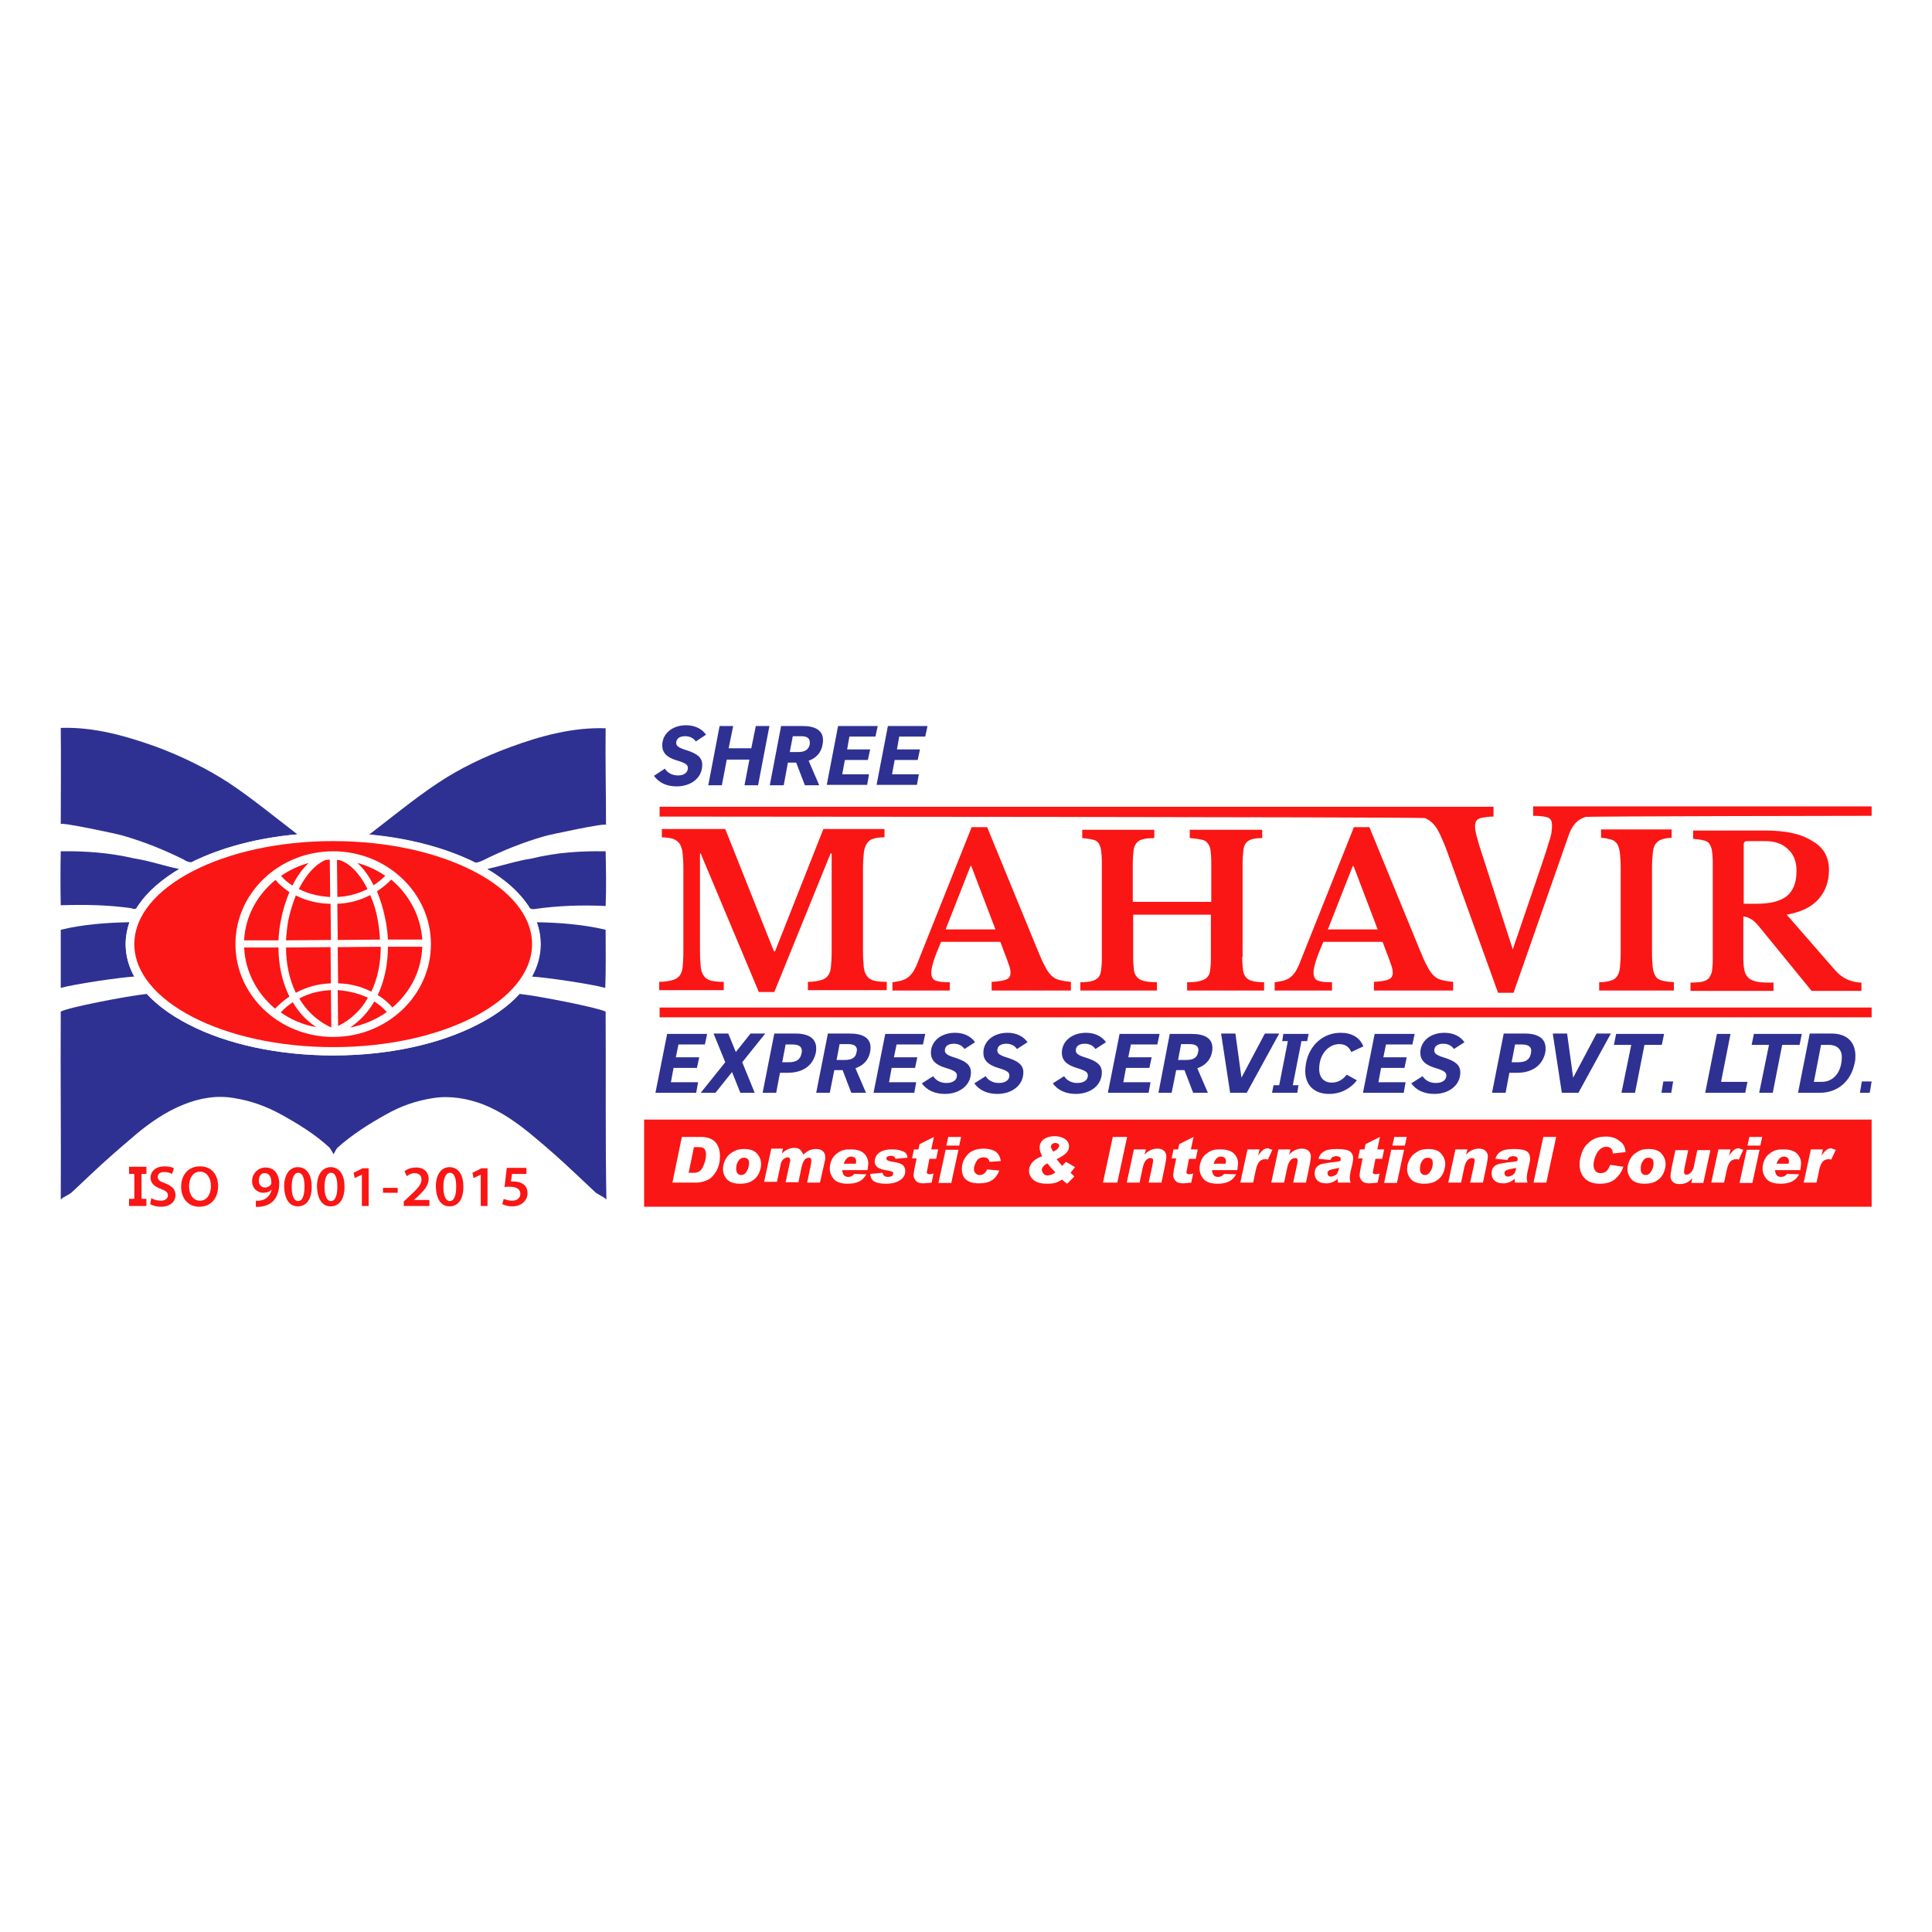 <?xml version="1.0" encoding="utf-8"?>
<!-- Generator: Adobe Illustrator 27.7.0, SVG Export Plug-In . SVG Version: 6.00 Build 0)  -->
<svg version="1.1" id="Layer_1" xmlns="http://www.w3.org/2000/svg" xmlns:xlink="http://www.w3.org/1999/xlink" x="0px" y="0px"
	 viewBox="0 0 512 512" style="enable-background:new 0 0 512 512;" xml:space="preserve">
<style type="text/css">
	.st0{fill:#FFFFFF;}
	.st1{fill:#2E3192;}
	.st2{fill:#FA1615;}
</style>
<rect class="st0" width="512" height="512"/>
<g>
	<g>
		<path class="st1" d="M182.3,203.5c0-0.8-0.6-1.3-3-2c-2.7-0.8-3.8-2.1-3.8-4c0-3,2.6-5.3,6.3-5.3c2.3,0,4.2,0.9,5.3,2.5l-2.7,1.8
			c-0.6-0.9-1.6-1.4-2.8-1.4c-1.6,0-2.4,0.7-2.4,1.8c0,0.8,0.7,1.3,2.7,1.9c2.8,0.9,4.2,1.9,4.2,3.9c0,3.4-2.9,5.7-6.8,5.7
			c-2.7,0-4.7-1-6-2.8l2.9-1.9c0.7,1.1,1.9,1.8,3.5,1.8C181.3,205.5,182.3,204.7,182.3,203.5z"/>
		<path class="st1" d="M190.7,192.4h3.6l-1.2,5.9h6l1.2-5.9h3.6l-3,15.7h-3.6l1.3-6.8h-6l-1.3,6.8h-3.6L190.7,192.4z"/>
		<path class="st1" d="M214.3,201.6l2.8,6.5h-3.8l-2.3-6h-2.2l-1.1,6H204l3-15.7h5.7c3.4,0,5.4,1.2,5.4,3.7c0,0.4,0,0.7-0.1,1.1
			C217.7,199.4,216.3,200.9,214.3,201.6z M214.6,196.7c0-1.1-0.8-1.6-2.3-1.6h-2.2l-0.8,4.2h2.2c1.8,0,2.8-0.6,3.1-2.1
			C214.6,197.1,214.6,196.9,214.6,196.7z"/>
		<path class="st1" d="M222.1,192.4h10.5l-0.6,2.8h-6.9l-0.6,3.4h6.1l-0.6,2.8h-6.1l-0.7,3.8h7.1l-0.5,2.8h-10.7L222.1,192.4z"/>
		<path class="st1" d="M235.3,192.4h10.5l-0.6,2.8h-6.9l-0.6,3.4h6.1l-0.6,2.8h-6.1l-0.7,3.8h7.1l-0.5,2.8h-10.7L235.3,192.4z"/>
	</g>
	<g>
		<path class="st1" d="M176.8,274h10.6l-0.6,2.8h-7l-0.7,3.4h6.2l-0.6,2.8h-6.2l-0.7,3.8h7.2l-0.5,2.8h-10.8L176.8,274z"/>
		<path class="st1" d="M196.2,289.6l-2.2-5.5l-4.4,5.5h-3.9l6.5-8.1l-3.1-7.6h3.9l2,4.9l3.9-4.9h3.9l-6.1,7.6l3.3,8.1H196.2z"/>
		<path class="st1" d="M208.7,284.3h-2l-1,5.3h-3.6l3.1-15.7h5.6c3.5,0,5.5,1.3,5.5,3.9c0,0.4,0,0.8-0.1,1.2
			C215.4,282.5,212.7,284.3,208.7,284.3z M212.5,278.5c0-1.2-0.9-1.7-2.5-1.7h-1.8l-0.9,4.7h1.8c1.9,0,3-0.7,3.3-2.3
			C212.5,278.9,212.5,278.7,212.5,278.5z"/>
		<path class="st1" d="M226.7,283.1l2.8,6.5h-3.9l-2.3-6h-2.2l-1.2,6h-3.6l3.1-15.7h5.8c3.5,0,5.5,1.2,5.5,3.7c0,0.4,0,0.7-0.1,1.1
			C230.2,281,228.7,282.4,226.7,283.1z M227.1,278.3c0-1.1-0.8-1.6-2.4-1.6h-2.2l-0.8,4.2h2.2c1.8,0,2.9-0.6,3.1-2.1
			C227,278.6,227.1,278.4,227.1,278.3z"/>
		<path class="st1" d="M234.6,274h10.6l-0.6,2.8h-7l-0.7,3.4h6.2l-0.6,2.8h-6.2l-0.7,3.8h7.2l-0.5,2.8h-10.8L234.6,274z"/>
		<path class="st1" d="M253.6,285c0-0.8-0.6-1.3-3-2c-2.7-0.8-3.9-2.1-3.9-4c0-3,2.6-5.3,6.4-5.3c2.3,0,4.2,0.9,5.3,2.5l-2.8,1.8
			c-0.6-0.9-1.6-1.4-2.8-1.4c-1.6,0-2.4,0.7-2.4,1.8c0,0.8,0.7,1.3,2.7,1.9c2.8,0.9,4.2,1.9,4.2,3.9c0,3.4-3,5.7-6.9,5.7
			c-2.7,0-4.8-1-6.1-2.8l3-1.9c0.7,1.1,1.9,1.8,3.5,1.8C252.6,287,253.6,286.2,253.6,285z"/>
		<path class="st1" d="M267.5,285c0-0.8-0.6-1.3-3-2c-2.7-0.8-3.9-2.1-3.9-4c0-3,2.6-5.3,6.4-5.3c2.3,0,4.2,0.9,5.3,2.5l-2.8,1.8
			c-0.6-0.9-1.6-1.4-2.8-1.4c-1.6,0-2.4,0.7-2.4,1.8c0,0.8,0.7,1.3,2.7,1.9c2.8,0.9,4.2,1.9,4.2,3.9c0,3.4-3,5.7-6.9,5.7
			c-2.7,0-4.8-1-6.1-2.8l3-1.9c0.7,1.1,1.9,1.8,3.5,1.8C266.5,287,267.5,286.2,267.5,285z"/>
		<path class="st1" d="M288.3,285c0-0.8-0.6-1.3-3-2c-2.7-0.8-3.9-2.1-3.9-4c0-3,2.6-5.3,6.4-5.3c2.3,0,4.2,0.9,5.3,2.5l-2.8,1.8
			c-0.6-0.9-1.6-1.4-2.8-1.4c-1.6,0-2.4,0.7-2.4,1.8c0,0.8,0.7,1.3,2.7,1.9c2.8,0.9,4.2,1.9,4.2,3.9c0,3.4-3,5.7-6.9,5.7
			c-2.7,0-4.8-1-6.1-2.8l3-1.9c0.7,1.1,1.9,1.8,3.5,1.8C287.3,287,288.3,286.2,288.3,285z"/>
		<path class="st1" d="M296.7,274h10.6l-0.6,2.8h-7l-0.7,3.4h6.2l-0.6,2.8h-6.2l-0.7,3.8h7.2l-0.5,2.8h-10.8L296.7,274z"/>
		<path class="st1" d="M317.3,283.1l2.8,6.5h-3.9l-2.3-6h-2.2l-1.2,6H307L310,274h5.8c3.5,0,5.5,1.2,5.5,3.7c0,0.4,0,0.7-0.1,1.1
			C320.8,281,319.3,282.4,317.3,283.1z M317.6,278.3c0-1.1-0.8-1.6-2.4-1.6h-2.2l-0.8,4.2h2.2c1.8,0,2.9-0.6,3.1-2.1
			C317.6,278.6,317.6,278.4,317.6,278.3z"/>
		<path class="st1" d="M326,289.6l-2.4-15.7h3.8l1.6,11.7l6.2-11.7h3.8l-8.6,15.7H326z"/>
		<polygon class="st1" points="346.4,275.9 346.8,274 340.1,274 339.8,275.9 341.3,275.9 339,287.6 337.5,287.6 337.1,289.6 
			343.8,289.6 344.1,287.6 342.6,287.6 344.9,275.9 		"/>
		<path class="st1" d="M355.3,273.7c3,0,5.1,1.3,6,3.6l-3.2,1.5c-0.6-1.4-1.6-2.1-3.2-2.1c-2.5,0-5.3,2.3-5.3,6.6
			c0,2.4,1.4,3.6,3.3,3.6c1.6,0,2.9-0.7,4-2.1l2.7,1.5c-1.8,2.3-4.4,3.6-7.4,3.6c-3.9,0-6.3-2.3-6.3-6.1c0-0.6,0.1-1.3,0.2-2
			C347,276.9,350.7,273.7,355.3,273.7z"/>
		<path class="st1" d="M364.3,274h10.6l-0.6,2.8h-7l-0.7,3.4h6.2l-0.6,2.8h-6.2l-0.7,3.8h7.2l-0.5,2.8h-10.8L364.3,274z"/>
		<path class="st1" d="M383.3,285c0-0.8-0.6-1.3-3-2c-2.7-0.8-3.9-2.1-3.9-4c0-3,2.6-5.3,6.4-5.3c2.3,0,4.2,0.9,5.3,2.5l-2.8,1.8
			c-0.6-0.9-1.6-1.4-2.8-1.4c-1.6,0-2.4,0.7-2.4,1.8c0,0.8,0.7,1.3,2.7,1.9c2.8,0.9,4.2,1.9,4.2,3.9c0,3.4-3,5.7-6.9,5.7
			c-2.7,0-4.8-1-6.1-2.8l3-1.9c0.7,1.1,1.9,1.8,3.5,1.8C382.3,287,383.3,286.2,383.3,285z"/>
		<path class="st1" d="M402,284.3h-2l-1,5.3h-3.6l3.1-15.7h5.6c3.5,0,5.5,1.3,5.5,3.9c0,0.4,0,0.8-0.1,1.2
			C408.7,282.5,405.9,284.3,402,284.3z M405.8,278.5c0-1.2-0.9-1.7-2.5-1.7h-1.8l-0.9,4.7h1.8c1.9,0,3-0.7,3.3-2.3
			C405.7,278.9,405.8,278.7,405.8,278.5z"/>
		<path class="st1" d="M413.9,289.6l-2.4-15.7h3.8l1.6,11.7l6.2-11.7h3.8l-8.6,15.7H413.9z"/>
		<path class="st1" d="M432.3,276.9h-4.6l0.6-2.9H441l-0.6,2.9h-4.6l-2.5,12.7h-3.6L432.3,276.9z"/>
		<path class="st1" d="M440.8,286.6h2.6l-0.5,3h-2.6L440.8,286.6z"/>
		<path class="st1" d="M455,274h3.6l-2.5,12.7h7l-0.6,2.9h-10.6L455,274z"/>
		<path class="st1" d="M468.8,276.9h-4.6l0.6-2.9h12.7l-0.6,2.9h-4.6l-2.5,12.7h-3.6L468.8,276.9z"/>
		<path class="st1" d="M482.3,289.6h-5.8l3.1-15.7h5.8c4.1,0,6.3,2.3,6.3,5.9c0,0.6,0,1.2-0.2,1.9
			C490.6,286.4,487.1,289.6,482.3,289.6z M480.7,286.7h2.1c3.2,0,5.3-2.7,5.3-6.6c0-2-1.3-3.2-3.4-3.2h-2.1L480.7,286.7z"/>
		<path class="st1" d="M493.4,286.6h2.6l-0.5,3h-2.6L493.4,286.6z"/>
	</g>
	<rect x="170.7" y="296.7" class="st2" width="325.3" height="23.1"/>
	<g>
		<path class="st0" d="M180.7,301.3h5c1.8,0,3.1,0.5,3.9,1.4c0.8,0.9,1.2,2.2,1.2,3.7c0,1.5-0.3,2.8-1,4c-0.7,1.2-1.5,2-2.5,2.4
			c-0.9,0.4-1.9,0.6-2.7,0.6h-6.4L180.7,301.3z M182.5,310.8h1.5c1,0,1.8-0.5,2.3-1.6c0.5-1.1,0.8-2.1,0.8-3.2
			c0-0.6-0.1-1.1-0.4-1.5c-0.3-0.4-0.8-0.5-1.6-0.5h-1.2L182.5,310.8z"/>
		<path class="st0" d="M197.2,304.5c1.6,0,2.7,0.4,3.4,1.2c0.7,0.8,1.1,1.7,1.1,2.8c0,0.8-0.2,1.6-0.6,2.5c-0.4,0.8-1,1.5-1.9,2
			c-0.8,0.5-1.9,0.7-3.1,0.7c-1.5,0-2.7-0.4-3.4-1.1c-0.7-0.8-1.1-1.7-1.1-2.8c0-0.9,0.2-1.7,0.7-2.6c0.4-0.8,1.1-1.5,1.9-1.9
			C195.1,304.7,196,304.5,197.2,304.5z M196.4,311.4c0.6,0,1.1-0.3,1.5-1c0.4-0.6,0.6-1.4,0.6-2.1c0-0.6-0.1-1-0.4-1.2
			c-0.3-0.2-0.6-0.3-0.9-0.3c-0.7,0-1.2,0.3-1.6,1c-0.4,0.6-0.5,1.3-0.5,2c0,0.5,0.1,0.9,0.4,1.2C195.6,311.2,196,311.4,196.4,311.4
			z"/>
		<path class="st0" d="M212.9,306c0.6-0.6,1.2-1,1.7-1.2c0.5-0.2,1.1-0.3,1.7-0.3c0.8,0,1.4,0.2,1.8,0.6c0.4,0.4,0.6,0.9,0.6,1.5
			c0,0.4,0,0.7-0.1,1l-1.3,5.8h-3.4l0.8-3.8c0.2-1,0.3-1.5,0.3-1.7c0-0.2,0-0.3,0-0.4c0-0.5-0.2-0.7-0.6-0.7c-0.5,0-0.9,0.2-1.2,0.6
			c-0.3,0.4-0.6,1.1-0.8,2l-0.8,3.9h-3.4l0.8-3.7c0.2-1,0.3-1.6,0.4-1.8s0-0.3,0-0.4c0-0.4-0.2-0.7-0.7-0.7c-0.3,0-0.7,0.2-1.1,0.5
			c-0.4,0.4-0.7,0.9-0.8,1.8l-0.9,4.2h-3.4l1.9-8.8h3.1l-0.3,1.3l0,0c1-1,2.1-1.5,3.3-1.5c0.6,0,1,0.1,1.5,0.4
			C212.4,305.1,212.7,305.5,212.9,306z"/>
		<path class="st0" d="M229.6,311.2c-0.5,0.9-1.1,1.5-1.9,1.9c-0.8,0.4-1.8,0.6-3,0.6c-1.7,0-3-0.4-3.7-1.2
			c-0.7-0.8-1.1-1.7-1.1-2.9c0-0.8,0.2-1.5,0.5-2.2c0.3-0.7,0.8-1.3,1.4-1.7c0.6-0.5,1.2-0.8,1.7-0.9c0.6-0.2,1.2-0.2,2-0.2
			c1.6,0,2.8,0.4,3.5,1.1s1.1,1.6,1.1,2.6c0,0.3-0.1,0.9-0.2,1.8h-6.7c0.1,1.2,0.6,1.8,1.6,1.8c0.7,0,1.2-0.3,1.6-0.8L229.6,311.2z
			 M226.8,308.3c0-0.1,0.1-0.3,0.1-0.5c0-0.4-0.1-0.8-0.4-1c-0.3-0.2-0.6-0.3-1-0.3c-0.4,0-0.8,0.2-1.1,0.5
			c-0.3,0.3-0.6,0.8-0.8,1.4H226.8z"/>
		<path class="st0" d="M240.5,306.8l-3.2,0.3c-0.1-0.5-0.5-0.8-1.2-0.8c-0.4,0-0.7,0.1-0.9,0.2c-0.2,0.1-0.3,0.3-0.3,0.5
			c0,0.2,0.1,0.4,0.3,0.5c0.2,0.1,0.7,0.3,1.5,0.4c1.3,0.2,2.2,0.5,2.6,0.9c0.4,0.4,0.6,0.9,0.6,1.6c0,0.9-0.4,1.7-1.3,2.3
			c-0.8,0.6-2.1,1-3.8,1c-1.4,0-2.4-0.2-3.1-0.6c-0.7-0.4-1-1.1-1.1-2l3.3-0.3c0.1,0.7,0.6,1.1,1.4,1.1c0.4,0,0.7-0.1,1-0.2
			c0.3-0.2,0.4-0.4,0.4-0.7c0-0.3-0.1-0.5-0.3-0.5c-0.2-0.1-0.6-0.2-1.2-0.3c-1.3-0.2-2.2-0.5-2.7-0.9c-0.5-0.4-0.7-0.9-0.7-1.6
			c0-0.5,0.2-1,0.5-1.5c0.3-0.5,0.9-0.9,1.6-1.2c0.7-0.3,1.6-0.4,2.6-0.4c1.2,0,2.1,0.2,2.7,0.5C240,305.3,240.4,305.9,240.5,306.8z
			"/>
		<path class="st0" d="M248.6,304.7l-0.5,2.4h-1.8l-0.6,3.1c0,0.1-0.1,0.3-0.1,0.4c0,0.4,0.3,0.6,0.8,0.6c0.2,0,0.5-0.1,1-0.2
			l-0.5,2.4c-1,0.1-1.8,0.2-2.2,0.2c-0.9,0-1.6-0.2-2-0.7c-0.4-0.5-0.6-0.9-0.6-1.5c0-0.2,0.1-0.6,0.2-1.4l0.6-3h-1.2l0.5-2.4h1.2
			l0.3-1.4l3.8-1.9l-0.7,3.3H248.6z"/>
		<path class="st0" d="M254,304.7l-1.9,8.8h-3.4l1.9-8.8H254z M254.7,301.3l-0.5,2.3h-3.4l0.5-2.3H254.7z"/>
		<path class="st0" d="M265.2,307.7l-3,0.2c-0.1-0.8-0.7-1.2-1.5-1.2c-0.8,0-1.5,0.3-1.9,1c-0.4,0.7-0.7,1.4-0.7,2.2
			c0,0.5,0.2,0.8,0.5,1.1c0.3,0.3,0.7,0.4,1,0.4c0.9,0,1.6-0.5,2-1.5l3.2,0.3c-0.8,2.3-2.5,3.4-5.3,3.4c-3.1,0-4.6-1.3-4.6-3.8
			c0-1.5,0.5-2.7,1.5-3.8c1-1.1,2.5-1.6,4.3-1.6c1.3,0,2.4,0.3,3.2,0.8C264.6,305.8,265.1,306.6,265.2,307.7z"/>
		<path class="st0" d="M284.9,309.3c-0.4,0.5-0.8,1-1.2,1.5c0.1,0.1,0.5,0.4,1,1l-1.9,1.9c-0.2-0.2-0.6-0.4-1-0.8
			c-0.1-0.1-0.2-0.2-0.3-0.3c-0.7,0.4-1.3,0.7-1.9,0.9c-0.6,0.1-1.2,0.2-2,0.2c-1.7,0-2.9-0.3-3.7-1c-0.8-0.7-1.2-1.5-1.2-2.4
			c0-1.7,1.2-3.1,3.5-3.9c-0.4-0.8-0.7-1.5-0.7-2.2c0-1,0.4-1.7,1.1-2.3c0.8-0.5,1.7-0.8,2.9-0.8c1.1,0,2.1,0.3,2.8,0.8
			c0.7,0.5,1,1.1,1,1.9c0,0.5-0.1,0.9-0.4,1.3c-0.2,0.4-0.6,0.7-1,1c-0.4,0.3-0.9,0.6-1.5,0.9c0,0-0.2,0.1-0.4,0.2l1.5,1.8
			c0.2-0.3,0.5-0.6,0.8-0.9c0.1-0.1,0.2-0.2,0.2-0.2L284.9,309.3z M279.7,310.7c-0.9-0.9-1.6-1.7-2.1-2.4c-1,0.5-1.5,1.1-1.5,1.7
			c0,0.2,0.1,0.4,0.2,0.7c0.1,0.2,0.3,0.4,0.5,0.6c0.2,0.1,0.5,0.2,0.8,0.2C278.3,311.5,279,311.2,279.7,310.7z M279.1,305.2
			c0.6-0.3,1-0.5,1.2-0.8s0.4-0.5,0.4-0.8c0-0.2-0.1-0.4-0.3-0.5c-0.2-0.1-0.4-0.2-0.7-0.2c-0.4,0-0.6,0.1-0.9,0.3
			c-0.2,0.2-0.3,0.5-0.3,0.8C278.6,304.3,278.8,304.7,279.1,305.2z"/>
		<path class="st0" d="M298.7,301.3l-2.6,12.1h-3.8l2.6-12.1H298.7z"/>
		<path class="st0" d="M303.3,306c0.9-1,2.1-1.6,3.4-1.6c0.8,0,1.4,0.2,1.8,0.6c0.4,0.4,0.6,0.9,0.6,1.5c0,0.4-0.1,1-0.3,2.1l-1,4.8
			h-3.4l0.9-4.1c0.2-1,0.3-1.6,0.3-1.7c0-0.5-0.2-0.7-0.7-0.7c-0.5,0-0.9,0.2-1.3,0.7c-0.4,0.5-0.6,1.1-0.8,2l-0.8,3.8h-3.4l1.9-8.8
			h3.2L303.3,306L303.3,306z"/>
		<path class="st0" d="M317.4,304.7l-0.5,2.4h-1.8l-0.6,3.1c0,0.1-0.1,0.3-0.1,0.4c0,0.4,0.3,0.6,0.8,0.6c0.2,0,0.5-0.1,1-0.2
			l-0.5,2.4c-1,0.1-1.8,0.2-2.2,0.2c-0.9,0-1.6-0.2-2-0.7c-0.4-0.5-0.6-0.9-0.6-1.5c0-0.2,0.1-0.6,0.2-1.4l0.6-3h-1.2l0.5-2.4h1.2
			l0.3-1.4l3.8-1.9l-0.7,3.3H317.4z"/>
		<path class="st0" d="M327.6,311.2c-0.5,0.9-1.1,1.5-1.9,1.9c-0.8,0.4-1.8,0.6-3,0.6c-1.7,0-3-0.4-3.7-1.2
			c-0.7-0.8-1.1-1.7-1.1-2.9c0-0.8,0.2-1.5,0.5-2.2c0.3-0.7,0.8-1.3,1.4-1.7c0.6-0.5,1.2-0.8,1.7-0.9c0.6-0.2,1.2-0.2,2-0.2
			c1.6,0,2.8,0.4,3.5,1.1c0.7,0.7,1.1,1.6,1.1,2.6c0,0.3-0.1,0.9-0.2,1.8h-6.7c0.1,1.2,0.6,1.8,1.6,1.8c0.7,0,1.2-0.3,1.6-0.8
			L327.6,311.2z M324.8,308.3c0-0.1,0.1-0.3,0.1-0.5c0-0.4-0.1-0.8-0.4-1c-0.3-0.2-0.6-0.3-1-0.3c-0.4,0-0.8,0.2-1.1,0.5
			c-0.3,0.3-0.6,0.8-0.8,1.4H324.8z"/>
		<path class="st0" d="M337.2,304.7l-1.2,2.6c-0.3-0.1-0.5-0.1-0.7-0.1c-0.6,0-1.2,0.2-1.6,0.7c-0.4,0.5-0.7,1.2-0.9,2.2l-0.7,3.3
			h-3.4l1.9-8.8h3.2l-0.4,1.7l0,0c0.5-0.8,1-1.3,1.4-1.6c0.4-0.3,0.8-0.4,1.3-0.4C336.4,304.5,336.8,304.6,337.2,304.7z"/>
		<path class="st0" d="M341.6,306c0.9-1,2.1-1.6,3.4-1.6c0.8,0,1.4,0.2,1.8,0.6c0.4,0.4,0.6,0.9,0.6,1.5c0,0.4-0.1,1-0.3,2.1l-1,4.8
			h-3.4l0.9-4.1c0.2-1,0.3-1.6,0.3-1.7c0-0.5-0.2-0.7-0.7-0.7c-0.5,0-0.9,0.2-1.3,0.7c-0.4,0.5-0.6,1.1-0.8,2l-0.8,3.8h-3.4l1.9-8.8
			h3.2L341.6,306L341.6,306z"/>
		<path class="st0" d="M349.4,307.1c0.2-0.8,0.7-1.5,1.4-1.9c0.7-0.5,1.9-0.7,3.4-0.7c1.7,0,2.9,0.2,3.5,0.6
			c0.6,0.4,0.9,1.1,0.9,1.9c0,0.6-0.2,1.5-0.5,2.7c-0.3,1.2-0.4,2-0.4,2.5c0,0.4,0.1,0.8,0.2,1.2h-3.3c-0.1-0.3-0.1-0.7-0.1-1
			c-0.9,0.8-1.9,1.2-3,1.2c-1.1,0-1.9-0.3-2.4-0.8c-0.5-0.5-0.7-1.1-0.7-1.8c0-0.8,0.2-1.4,0.6-1.8c0.4-0.4,1-0.7,1.6-0.8
			c0.6-0.1,1.5-0.3,2.6-0.4c1-0.1,1.6-0.2,2-0.3c0.1-0.3,0.1-0.5,0.1-0.6c0-0.2-0.1-0.4-0.3-0.5c-0.2-0.1-0.5-0.2-0.9-0.2
			c-0.4,0-0.7,0.1-0.9,0.2c-0.2,0.1-0.5,0.4-0.6,0.8L349.4,307.1z M354.9,309.5c-1.6,0.3-2.5,0.5-2.7,0.7c-0.3,0.2-0.4,0.4-0.4,0.7
			c0,0.3,0.1,0.5,0.3,0.7c0.2,0.2,0.4,0.2,0.7,0.2c0.4,0,0.8-0.2,1.3-0.5C354.4,311,354.7,310.4,354.9,309.5z"/>
		<path class="st0" d="M366.8,304.7l-0.5,2.4h-1.8l-0.6,3.1c0,0.1-0.1,0.3-0.1,0.4c0,0.4,0.3,0.6,0.8,0.6c0.2,0,0.5-0.1,1-0.2
			l-0.5,2.4c-1,0.1-1.8,0.2-2.2,0.2c-0.9,0-1.6-0.2-2-0.7c-0.4-0.5-0.6-0.9-0.6-1.5c0-0.2,0.1-0.6,0.2-1.4l0.6-3h-1.2l0.5-2.4h1.2
			l0.3-1.4l3.8-1.9l-0.7,3.3H366.8z"/>
		<path class="st0" d="M372.1,304.7l-1.9,8.8h-3.4l1.9-8.8H372.1z M372.8,301.3l-0.5,2.3H369l0.5-2.3H372.8z"/>
		<path class="st0" d="M378.5,304.5c1.6,0,2.7,0.4,3.4,1.2c0.7,0.8,1.1,1.7,1.1,2.8c0,0.8-0.2,1.6-0.6,2.5c-0.4,0.8-1,1.5-1.9,2
			c-0.8,0.5-1.9,0.7-3.1,0.7c-1.5,0-2.7-0.4-3.4-1.1c-0.7-0.8-1.1-1.7-1.1-2.8c0-0.9,0.2-1.7,0.7-2.6c0.4-0.8,1.1-1.5,1.9-1.9
			C376.3,304.7,377.3,304.5,378.5,304.5z M377.6,311.4c0.6,0,1.1-0.3,1.5-1c0.4-0.6,0.6-1.4,0.6-2.1c0-0.6-0.1-1-0.4-1.2
			c-0.3-0.2-0.6-0.3-0.9-0.3c-0.7,0-1.2,0.3-1.6,1c-0.4,0.6-0.5,1.3-0.5,2c0,0.5,0.1,0.9,0.4,1.2
			C376.9,311.2,377.2,311.4,377.6,311.4z"/>
		<path class="st0" d="M388.5,306c0.9-1,2.1-1.6,3.4-1.6c0.8,0,1.4,0.2,1.8,0.6c0.4,0.4,0.6,0.9,0.6,1.5c0,0.4-0.1,1-0.3,2.1l-1,4.8
			h-3.4l0.9-4.1c0.2-1,0.3-1.6,0.3-1.7c0-0.5-0.2-0.7-0.7-0.7c-0.5,0-0.9,0.2-1.3,0.7c-0.4,0.5-0.6,1.1-0.8,2l-0.8,3.8h-3.4l1.9-8.8
			h3.2L388.5,306L388.5,306z"/>
		<path class="st0" d="M396.3,307.1c0.2-0.8,0.7-1.5,1.4-1.9c0.7-0.5,1.9-0.7,3.4-0.7c1.7,0,2.9,0.2,3.5,0.6
			c0.6,0.4,0.9,1.1,0.9,1.9c0,0.6-0.2,1.5-0.5,2.7c-0.3,1.2-0.4,2-0.4,2.5c0,0.4,0.1,0.8,0.2,1.2h-3.3c-0.1-0.3-0.1-0.7-0.1-1
			c-0.9,0.8-1.9,1.2-3,1.2c-1.1,0-1.9-0.3-2.4-0.8c-0.5-0.5-0.7-1.1-0.7-1.8c0-0.8,0.2-1.4,0.6-1.8c0.4-0.4,1-0.7,1.6-0.8
			c0.6-0.1,1.5-0.3,2.6-0.4c1-0.1,1.6-0.2,2-0.3c0.1-0.3,0.1-0.5,0.1-0.6c0-0.2-0.1-0.4-0.3-0.5c-0.2-0.1-0.5-0.2-0.9-0.2
			c-0.4,0-0.7,0.1-0.9,0.2c-0.2,0.1-0.5,0.4-0.6,0.8L396.3,307.1z M401.8,309.5c-1.6,0.3-2.5,0.5-2.7,0.7c-0.3,0.2-0.4,0.4-0.4,0.7
			c0,0.3,0.1,0.5,0.3,0.7c0.2,0.2,0.4,0.2,0.7,0.2c0.4,0,0.8-0.2,1.3-0.5C401.4,311,401.7,310.4,401.8,309.5z"/>
		<path class="st0" d="M412.4,301.3l-2.6,12.1h-3.4l2.6-12.1H412.4z"/>
		<path class="st0" d="M430.8,305.3l-3.4,0.4v-0.1c0-0.6-0.2-1-0.5-1.3c-0.4-0.3-0.7-0.4-1.2-0.4c-0.6,0-1.1,0.2-1.6,0.6
			c-0.5,0.4-0.9,1-1.3,1.9c-0.3,0.8-0.5,1.6-0.5,2.4c0,0.6,0.2,1.1,0.5,1.5c0.3,0.4,0.8,0.6,1.4,0.6c0.6,0,1.1-0.2,1.5-0.5
			c0.4-0.4,0.7-0.9,1-1.7l3.5,0.5c-0.4,1.3-1.1,2.3-2.1,3.2c-1,0.9-2.4,1.3-4.1,1.3c-1.8,0-3.1-0.5-4-1.4c-0.9-0.9-1.4-2.2-1.4-3.7
			c0-1.2,0.3-2.4,0.8-3.6c0.5-1.2,1.4-2.1,2.4-2.8c1.1-0.7,2.3-1,3.8-1c1.5,0,2.7,0.4,3.6,1.2C430.2,303,430.7,304,430.8,305.3z"/>
		<path class="st0" d="M436.9,304.5c1.6,0,2.7,0.4,3.4,1.2c0.7,0.8,1.1,1.7,1.1,2.8c0,0.8-0.2,1.6-0.6,2.5c-0.4,0.8-1,1.5-1.9,2
			c-0.8,0.5-1.9,0.7-3.1,0.7c-1.5,0-2.7-0.4-3.4-1.1c-0.7-0.8-1.1-1.7-1.1-2.8c0-0.9,0.2-1.7,0.7-2.6c0.4-0.8,1.1-1.5,1.9-1.9
			C434.7,304.7,435.7,304.5,436.9,304.5z M436.1,311.4c0.6,0,1.1-0.3,1.5-1c0.4-0.6,0.6-1.4,0.6-2.1c0-0.6-0.1-1-0.4-1.2
			c-0.3-0.2-0.6-0.3-0.9-0.3c-0.7,0-1.2,0.3-1.6,1c-0.4,0.6-0.5,1.3-0.5,2c0,0.5,0.1,0.9,0.4,1.2
			C435.3,311.2,435.7,311.4,436.1,311.4z"/>
		<path class="st0" d="M453.3,304.7l-1.9,8.8h-3.2l0.3-1.3l0,0c-0.9,1.1-2,1.6-3.4,1.6c-0.8,0-1.4-0.2-1.8-0.6
			c-0.4-0.4-0.6-0.9-0.6-1.5c0-0.4,0.1-1.1,0.3-2.2l1-4.7h3.4l-0.9,4.3c-0.1,0.6-0.2,1-0.2,1.1c0,0.1,0,0.2,0,0.4v0
			c0,0.5,0.2,0.7,0.6,0.7c0.5,0,0.9-0.2,1.3-0.7c0.4-0.5,0.7-1.1,0.8-2l0.8-3.8H453.3z"/>
		<path class="st0" d="M462,304.7l-1.2,2.6c-0.3-0.1-0.5-0.1-0.7-0.1c-0.6,0-1.2,0.2-1.6,0.7c-0.4,0.5-0.7,1.2-0.9,2.2l-0.7,3.3
			h-3.4l1.9-8.8h3.2l-0.4,1.7l0,0c0.5-0.8,1-1.3,1.4-1.6c0.4-0.3,0.8-0.4,1.3-0.4C461.2,304.5,461.6,304.6,462,304.7z"/>
		<path class="st0" d="M466.3,304.7l-1.9,8.8h-3.4l1.9-8.8H466.3z M467,301.3l-0.5,2.3h-3.4l0.5-2.3H467z"/>
		<path class="st0" d="M476.8,311.2c-0.5,0.9-1.1,1.5-1.9,1.9c-0.8,0.4-1.8,0.6-3,0.6c-1.7,0-3-0.4-3.7-1.2
			c-0.7-0.8-1.1-1.7-1.1-2.9c0-0.8,0.2-1.5,0.5-2.2c0.3-0.7,0.8-1.3,1.4-1.7c0.6-0.5,1.2-0.8,1.7-0.9c0.6-0.2,1.2-0.2,2-0.2
			c1.6,0,2.8,0.4,3.5,1.1s1.1,1.6,1.1,2.6c0,0.3-0.1,0.9-0.2,1.8h-6.7c0.1,1.2,0.6,1.8,1.6,1.8c0.7,0,1.2-0.3,1.6-0.8L476.8,311.2z
			 M474,308.3c0-0.1,0.1-0.3,0.1-0.5c0-0.4-0.1-0.8-0.4-1c-0.3-0.2-0.6-0.3-1-0.3c-0.4,0-0.8,0.2-1.1,0.5c-0.3,0.3-0.6,0.8-0.8,1.4
			H474z"/>
		<path class="st0" d="M486.5,304.7l-1.2,2.6c-0.3-0.1-0.5-0.1-0.7-0.1c-0.6,0-1.2,0.2-1.6,0.7c-0.4,0.5-0.7,1.2-0.9,2.2l-0.7,3.3
			h-3.4l1.9-8.8h3.2l-0.4,1.7l0,0c0.5-0.8,1-1.3,1.4-1.6c0.4-0.3,0.8-0.4,1.3-0.4C485.7,304.5,486,304.6,486.5,304.7z"/>
	</g>
	<g>
		<path class="st2" d="M205.4,252.1l12.8-32.4h16.2v2.2c-1.2,0-2.2,0.1-3,0.4c-0.8,0.2-1.3,0.7-1.7,1.3c-0.4,0.6-0.7,1.5-0.8,2.6
			c-0.1,1.1-0.2,2.5-0.2,4.1v21.5c0,1.9,0.1,3.3,0.2,4.4c0.1,1.1,0.4,1.9,0.9,2.5c0.4,0.6,1.1,1,1.9,1.2c0.8,0.2,1.9,0.3,3.3,0.3
			v2.2h-20.9v-2.2c1.4,0,2.5-0.2,3.3-0.4c0.8-0.2,1.5-0.6,1.9-1.1c0.5-0.6,0.8-1.3,0.9-2.4c0.1-1,0.2-2.4,0.2-4.1v-26h-0.3
			l-14.9,36.7h-4.1l-15.4-36.7h-0.2v25.6c0,1.9,0.1,3.3,0.2,4.4c0.1,1.1,0.4,1.9,0.9,2.5c0.4,0.6,1.1,1,1.9,1.2
			c0.8,0.2,1.9,0.3,3.3,0.3v2.2h-17.1v-2.2c1.4,0,2.5-0.2,3.3-0.4c0.9-0.2,1.5-0.6,2-1.1c0.5-0.6,0.8-1.3,0.9-2.4
			c0.1-1,0.2-2.4,0.2-4.1V230c0-1.6-0.1-2.8-0.2-3.9c-0.1-1-0.4-1.9-0.8-2.5c-0.4-0.6-1-1-1.7-1.3c-0.8-0.2-1.8-0.4-3-0.4v-2.2h16.8
			l12.9,32.4H205.4z"/>
		<path class="st2" d="M265.1,249.6h-15.7c-1.7,3.9-2.6,6.6-2.6,8.2c0,1.1,0.4,1.8,1.2,2.1c0.8,0.3,2.1,0.4,3.7,0.4v2.2h-15.2v-2.2
			c0.9-0.1,1.7-0.3,2.3-0.4c0.6-0.2,1.2-0.4,1.7-0.8c0.5-0.3,0.9-0.8,1.3-1.3c0.4-0.5,0.7-1.2,1.1-2l14.6-36.6h4.1l13.3,32.4
			c0.8,1.9,1.4,3.4,2,4.4c0.5,1.1,1.1,1.9,1.7,2.5c0.6,0.6,1.3,1,2.1,1.2c0.8,0.2,1.8,0.4,3.1,0.5v2.3h-21v-2.3
			c1.8-0.1,3.1-0.3,3.8-0.6c0.8-0.3,1.2-0.9,1.2-1.8c0-0.5-0.1-1.2-0.4-2c-0.3-0.8-0.6-1.8-1.1-3L265.1,249.6z M250.6,246.3h13.2
			l-6.4-16.8h-0.2L250.6,246.3z"/>
		<path class="st2" d="M329.2,253.6c0,1.4,0.1,2.5,0.2,3.4c0.1,0.9,0.4,1.5,0.8,2c0.4,0.5,1,0.8,1.8,1c0.8,0.2,1.8,0.3,3,0.3v2.2
			h-20.4v-2.2c1.4,0,2.5-0.1,3.3-0.3c0.8-0.2,1.5-0.5,1.9-0.9c0.5-0.4,0.8-1.1,0.9-1.9c0.1-0.8,0.2-1.9,0.2-3.2v-11.6h-20.6v11.2
			c0,1.4,0.1,2.5,0.2,3.4c0.1,0.9,0.4,1.5,0.9,2c0.4,0.5,1.1,0.8,1.9,1c0.8,0.2,1.9,0.3,3.3,0.3v2.2h-20.3v-2.2c1.3,0,2.3-0.1,3-0.3
			c0.8-0.2,1.3-0.5,1.7-0.9c0.4-0.4,0.7-1.1,0.8-1.9c0.1-0.8,0.2-1.9,0.2-3.2v-25.6c0-1.3-0.1-2.3-0.2-3.1c-0.1-0.8-0.4-1.4-0.7-1.9
			c-0.4-0.5-0.9-0.8-1.6-0.9c-0.7-0.2-1.6-0.3-2.7-0.4v-2.2h19.1v2.2c-1.3,0-2.3,0.1-3,0.3c-0.8,0.2-1.3,0.5-1.7,1
			c-0.4,0.5-0.7,1.1-0.8,2c-0.1,0.9-0.2,2-0.2,3.4v10.2H321v-10.6c0-1.3-0.1-2.3-0.2-3.1c-0.1-0.8-0.4-1.4-0.8-1.9
			c-0.4-0.5-1-0.8-1.7-0.9c-0.8-0.2-1.8-0.3-3-0.4v-2.2h19.2v2.2c-1.1,0-2,0.1-2.7,0.3c-0.7,0.2-1.2,0.5-1.6,1
			c-0.4,0.5-0.6,1.1-0.7,2c-0.1,0.9-0.2,2-0.2,3.4V253.6z"/>
		<path class="st2" d="M366.4,249.6h-15.7c-1.7,3.9-2.6,6.6-2.6,8.2c0,1.1,0.4,1.8,1.2,2.1c0.8,0.3,2.1,0.4,3.7,0.4v2.2h-15.2v-2.2
			c0.9-0.1,1.7-0.3,2.3-0.4c0.6-0.2,1.2-0.4,1.7-0.8c0.5-0.3,0.9-0.8,1.3-1.3c0.4-0.5,0.7-1.2,1.1-2l14.6-36.6h4.1l13.3,32.4
			c0.8,1.9,1.4,3.4,2,4.4c0.5,1.1,1.1,1.9,1.7,2.5c0.6,0.6,1.3,1,2.1,1.2c0.8,0.2,1.8,0.4,3.1,0.5v2.3h-21v-2.3
			c1.8-0.1,3.1-0.3,3.8-0.6c0.8-0.3,1.2-0.9,1.2-1.8c0-0.5-0.1-1.2-0.4-2c-0.3-0.8-0.6-1.8-1.1-3L366.4,249.6z M351.9,246.3h13.2
			l-6.4-16.8h-0.2L351.9,246.3z"/>
		<path class="st2" d="M400.9,251.6l7.2-21.1c0.7-2.1,1.3-3.8,1.7-5.1c0.4-1.3,0.7-2.4,1-3.2c0.2-0.8,0.4-1.5,0.4-2
			c0.1-0.5,0.1-1,0.1-1.5c0-1-0.3-1.7-1-2c-0.7-0.3-2-0.5-4-0.5v-2.5H496v2.5c-0.7,0-75.3,0.1-75.8,0.3c-2.1,0.6-3.6,2.2-4.5,4.9
			l-14.6,41.7H397l-13.3-36.9c-0.7-2-1.4-3.6-2-4.9c-0.6-1.3-1.2-2.3-1.9-3c-0.7-0.7-1.4-1.2-2.2-1.5c-0.8-0.3-201.7-0.4-202.8-0.4
			v-2.6h221v2.6c-1,0-1.8,0.1-2.4,0.2c-0.6,0.1-1.2,0.2-1.5,0.4c-0.4,0.2-0.6,0.4-0.8,0.8c-0.1,0.3-0.2,0.7-0.2,1.2
			c0,0.6,0.1,1.3,0.3,2.1c0.2,0.8,0.5,1.8,0.8,2.9L400.9,251.6z M496,269.6H174.8V267H496V269.6z"/>
		<path class="st2" d="M443.6,262.5h-19.8v-2.2c1.3,0,2.3-0.2,3-0.4c0.8-0.2,1.3-0.6,1.7-1.1c0.4-0.6,0.7-1.3,0.8-2.4
			c0.1-1,0.2-2.4,0.2-4.1V230c0-1.6-0.1-2.8-0.2-3.9c-0.1-1-0.4-1.8-0.7-2.4c-0.4-0.6-0.9-1-1.6-1.2c-0.7-0.2-1.6-0.4-2.7-0.5v-2.2
			H443v2.2c-1.1,0.1-2.1,0.2-2.7,0.5c-0.7,0.2-1.2,0.7-1.6,1.2c-0.4,0.6-0.6,1.4-0.7,2.4c-0.1,1-0.2,2.3-0.2,3.9v22.3
			c0,1.7,0.1,3.1,0.2,4.1c0.1,1,0.4,1.8,0.8,2.4c0.4,0.6,1,0.9,1.8,1.1c0.8,0.2,1.8,0.3,3,0.4V262.5z"/>
		<path class="st2" d="M484.7,230.5c0,3.1-0.9,5.6-2.7,7.7c-1.8,2.1-4.6,3.5-8.5,4.2l12.9,14.8c0.9,1,1.9,1.8,3.2,2.4
			c1.2,0.5,2.5,0.8,3.7,0.8v2.2h-13.2l-13.8-16.9c-0.9-1.1-1.7-1.9-2.4-2.2c-0.7-0.4-1.3-0.6-1.9-0.6v10.9c0,1.4,0.1,2.5,0.3,3.4
			c0.2,0.9,0.6,1.5,1.1,2c0.6,0.5,1.4,0.8,2.4,1c1.1,0.2,2.5,0.2,4.2,0.2v2.2h-22v-2.2c1.2,0,2.2-0.1,3-0.2c0.8-0.2,1.4-0.5,1.8-0.9
			c0.4-0.5,0.7-1.1,0.9-1.9c0.1-0.8,0.2-1.9,0.2-3.2v-25.6c0-1.3-0.1-2.3-0.2-3.1c-0.1-0.8-0.4-1.4-0.7-1.9
			c-0.4-0.5-0.9-0.8-1.6-0.9c-0.7-0.2-1.6-0.3-2.7-0.4v-2.2h19.2c5.4,0,9.5,0.9,12.4,2.8C483.2,224.5,484.7,227.1,484.7,230.5z
			 M462.1,239.5h3.6c3.5,0,6.1-0.7,7.8-2c1.7-1.4,2.6-3.6,2.6-6.7c0-2.4-0.7-4.3-2.2-5.7c-1.4-1.4-3.4-2.2-6-2.2h-4.8
			c-0.7,0-1,0.3-1,0.9V239.5z"/>
	</g>
	<g>
		<g>
			<path class="st1" d="M50.7,228.5c7.9-3.9,17.6-6.5,28.1-7.4c-2.8-2.2-5.7-4.4-8.5-6.6c-3.1-2.4-6.3-4.8-9.6-7
				c-6-3.9-12.6-7.1-19.3-9.6c-8.1-2.9-16.6-5.3-25.3-5c0.1,8.5,0,17,0,25.5c0-0.6,15,2.6,16.3,3c5.6,1.6,11.1,3.8,16.3,6.4
				C49.4,228.3,50.1,228.5,50.7,228.5z"/>
			<path class="st1" d="M36.2,240.7c2.4-3.8,6.2-7.3,11.3-10.4c-4-0.8-7.9-2.2-11.9-2.8c-6.4-1.5-12.9-2-19.5-1.9
				c-0.1,4.8-0.1,9.6,0,14.3c6.3-0.2,12.6-0.1,18.8,0.8C35.4,241,35.8,240.9,36.2,240.7z"/>
			<path class="st1" d="M35.6,258.8c-1.5-2.7-2.3-5.6-2.3-8.6c0-2,0.4-3.9,1-5.8c-6,0.1-12.5,0.6-18.2,2c0,5.1,0,10.3,0,15.4
				C19.7,260.8,31.8,259,35.6,258.8z"/>
			<path class="st1" d="M160.5,193c-8.6-0.3-17.2,2-25.3,5c-6.8,2.5-13.3,5.6-19.3,9.6c-3.3,2.2-6.5,4.6-9.6,7
				c-2.8,2.2-5.7,4.4-8.5,6.6c10.5,1,20.2,3.5,28.1,7.4c0.6,0,1.3-0.2,2.1-0.6c5.2-2.6,10.7-4.8,16.3-6.4c1.3-0.4,16.3-3.6,16.3-3
				C160.6,210,160.4,201.5,160.5,193z"/>
			<path class="st1" d="M160.5,225.6c-6.6-0.1-13.1,0.3-19.5,1.9c-4,0.6-7.9,1.9-11.9,2.8c5.1,3,8.9,6.5,11.3,10.4
				c0.4,0.2,0.8,0.3,1.3,0.2c6.2-0.9,12.5-1.1,18.8-0.8C160.7,235.2,160.6,230.4,160.5,225.6z"/>
			<path class="st1" d="M160.5,246.4c-5.8-1.4-12.3-1.9-18.3-2c0.7,1.9,1,3.8,1,5.8c0,3-0.8,5.8-2.3,8.6c3.8,0.2,15.9,2,19.5,3
				C160.6,256.7,160.5,251.6,160.5,246.4z"/>
			<path class="st1" d="M160.5,268.1c-1.7-1-17.9-4.2-22.8-4.7c-2.7,3-6.5,5.8-11.1,8.1c-10.3,5.3-23.9,8.2-38.3,8.2
				s-28.1-2.9-38.3-8.2c-4.6-2.4-8.3-5.1-11.1-8.1c-4.9,0.5-21.1,3.6-22.8,4.7c-0.1,16.6,0.1,33.2,0,49.8c0.6-0.7,2.3-1.3,3-2
				c1.7-1.6,3.4-3.2,5.1-4.8c3.7-3.5,7.5-6.8,11.4-10.1c0,0,0.1-0.1,0.1-0.1c3.9-3.3,8.2-6.3,13-8.2c4.2-1.7,8.8-2.5,13.3-1.7
				c4.5,0.7,8.6,2.2,12.6,4.4c4.5,2.5,8.9,5.2,12.7,8.7c0.3,0.3,0.9,1.5,1,1.6c0,0.1,0.1,0.2,0.1,0.2s0,0,0,0c0,0,0,0,0,0
				s0-0.1,0.1-0.2c0.1-0.2,0.7-1.4,1-1.6c3.8-3.4,8.2-6.2,12.7-8.7c4-2.3,8.1-3.7,12.6-4.4c4.5-0.7,9.1,0.1,13.3,1.7
				c4.8,1.9,9,4.9,13,8.2c0,0,0.1,0.1,0.1,0.1c3.9,3.2,7.7,6.6,11.4,10.1c1.7,1.6,3.4,3.2,5.1,4.8c0.6,0.6,2.4,1.3,3,2
				C160.4,301.3,160.6,284.7,160.5,268.1z"/>
			<path class="st0" d="M126.6,228.9c-10.3-5.3-23.9-8.2-38.3-8.2s-28.1,2.9-38.3,8.2c-10.8,5.6-16.7,13.1-16.7,21.3
				c0,8.2,5.9,15.8,16.7,21.3c10.3,5.3,23.9,8.2,38.3,8.2s28.1-2.9,38.3-8.2c10.8-5.6,16.7-13.1,16.7-21.3
				C143.3,242.1,137.4,234.5,126.6,228.9z M88.3,277.5c-29.1,0-52.7-12.2-52.7-27.3c0-15.1,23.6-27.3,52.7-27.3s52.7,12.2,52.7,27.3
				C141,265.3,117.4,277.5,88.3,277.5z"/>
		</g>
		<g>
			<ellipse class="st2" cx="88.3" cy="250.2" rx="52.7" ry="27.3"/>
			<path class="st0" d="M88.3,225.6c-14.3,0-25.9,11-25.9,24.6c0,13.6,11.6,24.6,25.9,24.6c14.3,0,25.9-11,25.9-24.6
				C114.2,236.7,102.6,225.6,88.3,225.6z M111.9,249l-9.1,0c-0.1-1.9-0.3-3.7-0.7-5.5c-0.5-2.6-1.3-5.1-2.2-7.3
				c1.4-0.9,2.6-1.9,3.8-3.1C108.4,237.1,111.5,242.7,111.9,249z M86.3,227.9c0.4,0,0.8-0.1,1.1-0.1l0.1,9.9c-0.1,0-0.2,0-0.3,0
				c-2.9-0.2-5.7-0.9-8-2.1C81.1,231.8,83.6,229,86.3,227.9z M77.5,234.7c-1.2-0.8-2.2-1.6-3-2.6c2.2-1.5,4.7-2.7,7.3-3.4
				C80.2,230.2,78.7,232.2,77.5,234.7z M97.4,235.6c-2.9,1.5-5.7,2-8,2.1l-0.1-9.8c0.3,0,0.6,0,0.9,0.1
				C93,229,95.5,231.8,97.4,235.6z M94.7,228.7c2.7,0.7,5.2,1.9,7.4,3.4c-1,1-2,1.8-3.1,2.5C97.8,232.2,96.4,230.2,94.7,228.7z
				 M87.1,239.5c0.2,0,0.3,0,0.5,0l0.1,9.6l-11.9,0.1c0.1-1.8,0.3-3.6,0.6-5.3c0.5-2.4,1.2-4.6,2-6.6
				C81,238.6,83.9,239.4,87.1,239.5z M87.6,251l0.1,9.6c-3.4,0.1-6.5,1-9.3,2.5c-1.8-3.7-2.6-7.9-2.6-12L87.6,251z M87.7,262.4
				l0.1,9.9c-3.9-1.8-6.6-4.5-8.5-7.7C82.3,263,85.3,262.5,87.7,262.4z M83.8,272.2c-3.5-0.6-6.7-2-9.4-3.9c1-1.1,2.1-2,3.2-2.7
				C79.1,268.2,81.1,270.4,83.8,272.2z M89.6,271.9l-0.1-9.5c0,0,0.1,0,0.1,0c2.8,0.2,5.5,0.9,7.9,2
				C95.8,267.5,93.2,270.1,89.6,271.9z M99.2,265.4c1.3,0.8,2.4,1.8,3.3,2.8c-2.8,2-6.1,3.4-9.7,4.1C95.6,270.4,97.7,268,99.2,265.4
				z M89.8,260.6c-0.1,0-0.1,0-0.2,0l-0.1-9.6l11.4-0.1c0,4-0.7,8.2-2.5,11.9C95.9,261.5,92.9,260.7,89.8,260.6z M89.5,249.1
				l-0.1-9.6c3.1-0.1,6.1-0.9,8.7-2.3c0.9,2,1.6,4.2,2,6.6c0.3,1.6,0.5,3.4,0.6,5.2L89.5,249.1z M73,233.2c1,1.2,2.3,2.3,3.7,3.2
				c-0.9,2.2-1.7,4.6-2.2,7.2c-0.4,1.8-0.6,3.7-0.7,5.6l-9.1,0C65,242.8,68.2,237.1,73,233.2z M64.7,251.1l9.1,0c0,4.4,0.9,9,2.9,13
				c-1.4,0.9-2.6,2-3.8,3.2C68.1,263.3,65,257.5,64.7,251.1z M104,267c-1.1-1.3-2.4-2.4-3.9-3.3c1.9-4,2.7-8.5,2.7-12.8l9.1,0
				C111.7,257.3,108.7,263,104,267z"/>
		</g>
	</g>
	<g>
		<polygon class="st2" points="38.8,311.1 38.8,309.2 34.2,309.2 34.2,311.1 35.6,311.1 35.6,317.7 34.2,317.7 34.2,319.6 
			38.8,319.6 38.8,317.7 37.5,317.7 37.5,311.1 		"/>
		<path class="st2" d="M40.1,317.5c0.6,0.4,1.5,0.7,2.5,0.7c1.2,0,1.9-0.6,1.9-1.4c0-0.8-0.5-1.2-1.8-1.7c-1.7-0.6-2.8-1.5-2.8-3
			c0-1.7,1.4-3,3.7-3c1.1,0,2,0.2,2.5,0.5l-0.5,1.5c-0.4-0.2-1.1-0.5-2.1-0.5c-1.2,0-1.7,0.6-1.7,1.3c0,0.8,0.6,1.2,2,1.7
			c1.8,0.7,2.7,1.6,2.7,3.1c0,1.7-1.3,3.1-3.9,3.1c-1.1,0-2.2-0.3-2.8-0.7L40.1,317.5z"/>
		<path class="st2" d="M57.8,314.3c0,3.5-2.1,5.5-5,5.5c-2.9,0-4.8-2.2-4.8-5.3c0-3.2,2-5.4,4.9-5.4C56,309,57.8,311.3,57.8,314.3z
			 M50.1,314.4c0,2.1,1.1,3.8,2.9,3.8c1.8,0,2.9-1.7,2.9-3.9c0-2-1-3.8-2.9-3.8C51.1,310.5,50.1,312.3,50.1,314.4z"/>
		<path class="st2" d="M67.6,318.2c0.3,0,0.6,0,1.1,0c0.7-0.1,1.5-0.3,2-0.8c0.7-0.5,1.1-1.3,1.3-2.2l0,0c-0.5,0.6-1.2,0.9-2.2,0.9
			c-1.7,0-3-1.3-3-3.1c0-1.9,1.5-3.6,3.6-3.6c2.3,0,3.6,1.8,3.6,4.3c0,2.1-0.7,3.7-1.7,4.7c-0.9,0.8-2.1,1.3-3.4,1.4
			c-0.4,0-0.9,0.1-1.1,0V318.2z M68.6,312.9c0,1,0.6,1.8,1.6,1.8c0.8,0,1.3-0.4,1.6-0.8c0.1-0.1,0.1-0.3,0.1-0.5
			c0-1.4-0.5-2.5-1.7-2.5C69.2,310.8,68.6,311.7,68.6,312.9z"/>
		<path class="st2" d="M82.6,314.5c0,3.2-1.3,5.2-3.7,5.2c-2.3,0-3.5-2.1-3.6-5.2c0-3.1,1.3-5.2,3.7-5.2
			C81.5,309.4,82.6,311.6,82.6,314.5z M77.3,314.6c0,2.4,0.7,3.7,1.7,3.7c1.1,0,1.7-1.4,1.7-3.8c0-2.3-0.5-3.7-1.7-3.7
			C78,310.8,77.3,312.1,77.3,314.6z"/>
		<path class="st2" d="M91.3,314.5c0,3.2-1.3,5.2-3.7,5.2c-2.3,0-3.5-2.1-3.6-5.2c0-3.1,1.3-5.2,3.7-5.2
			C90.2,309.4,91.3,311.6,91.3,314.5z M86,314.6c0,2.4,0.7,3.7,1.7,3.7c1.1,0,1.7-1.4,1.7-3.8c0-2.3-0.5-3.7-1.7-3.7
			C86.7,310.8,86,312.1,86,314.6z"/>
		<path class="st2" d="M95.9,311.3L95.9,311.3l-1.9,0.9l-0.3-1.4l2.4-1.2h1.6v10h-1.8V311.3z"/>
		<path class="st2" d="M105.4,314.8v1.3h-3.9v-1.3H105.4z"/>
		<path class="st2" d="M107,319.6v-1.2l1.2-1.1c2.4-2.2,3.5-3.4,3.5-4.7c0-0.9-0.5-1.7-1.8-1.7c-0.9,0-1.6,0.4-2.1,0.8l-0.6-1.3
			c0.7-0.6,1.8-1,3.1-1c2.2,0,3.3,1.4,3.3,3c0,1.8-1.3,3.2-3,4.8l-0.9,0.8v0h4.1v1.6H107z"/>
		<path class="st2" d="M122.8,314.5c0,3.2-1.3,5.2-3.7,5.2c-2.3,0-3.5-2.1-3.6-5.2c0-3.1,1.3-5.2,3.7-5.2
			C121.7,309.4,122.8,311.6,122.8,314.5z M117.5,314.6c0,2.4,0.7,3.7,1.7,3.7c1.1,0,1.7-1.4,1.7-3.8c0-2.3-0.5-3.7-1.7-3.7
			C118.2,310.8,117.5,312.1,117.5,314.6z"/>
		<path class="st2" d="M127.4,311.3L127.4,311.3l-1.9,0.9l-0.3-1.4l2.4-1.2h1.6v10h-1.8V311.3z"/>
		<path class="st2" d="M139.6,311.1h-3.9l-0.3,2c0.2,0,0.4,0,0.7,0c0.9,0,1.8,0.2,2.4,0.6c0.8,0.5,1.3,1.3,1.3,2.5
			c0,1.9-1.6,3.5-4,3.5c-1.2,0-2.1-0.3-2.7-0.6l0.4-1.4c0.4,0.2,1.3,0.5,2.2,0.5c1.1,0,2.2-0.6,2.2-1.8c0-1.1-0.8-1.9-2.8-1.9
			c-0.6,0-1,0-1.4,0.1l0.6-5.1h5.2V311.1z"/>
	</g>
</g>
</svg>
